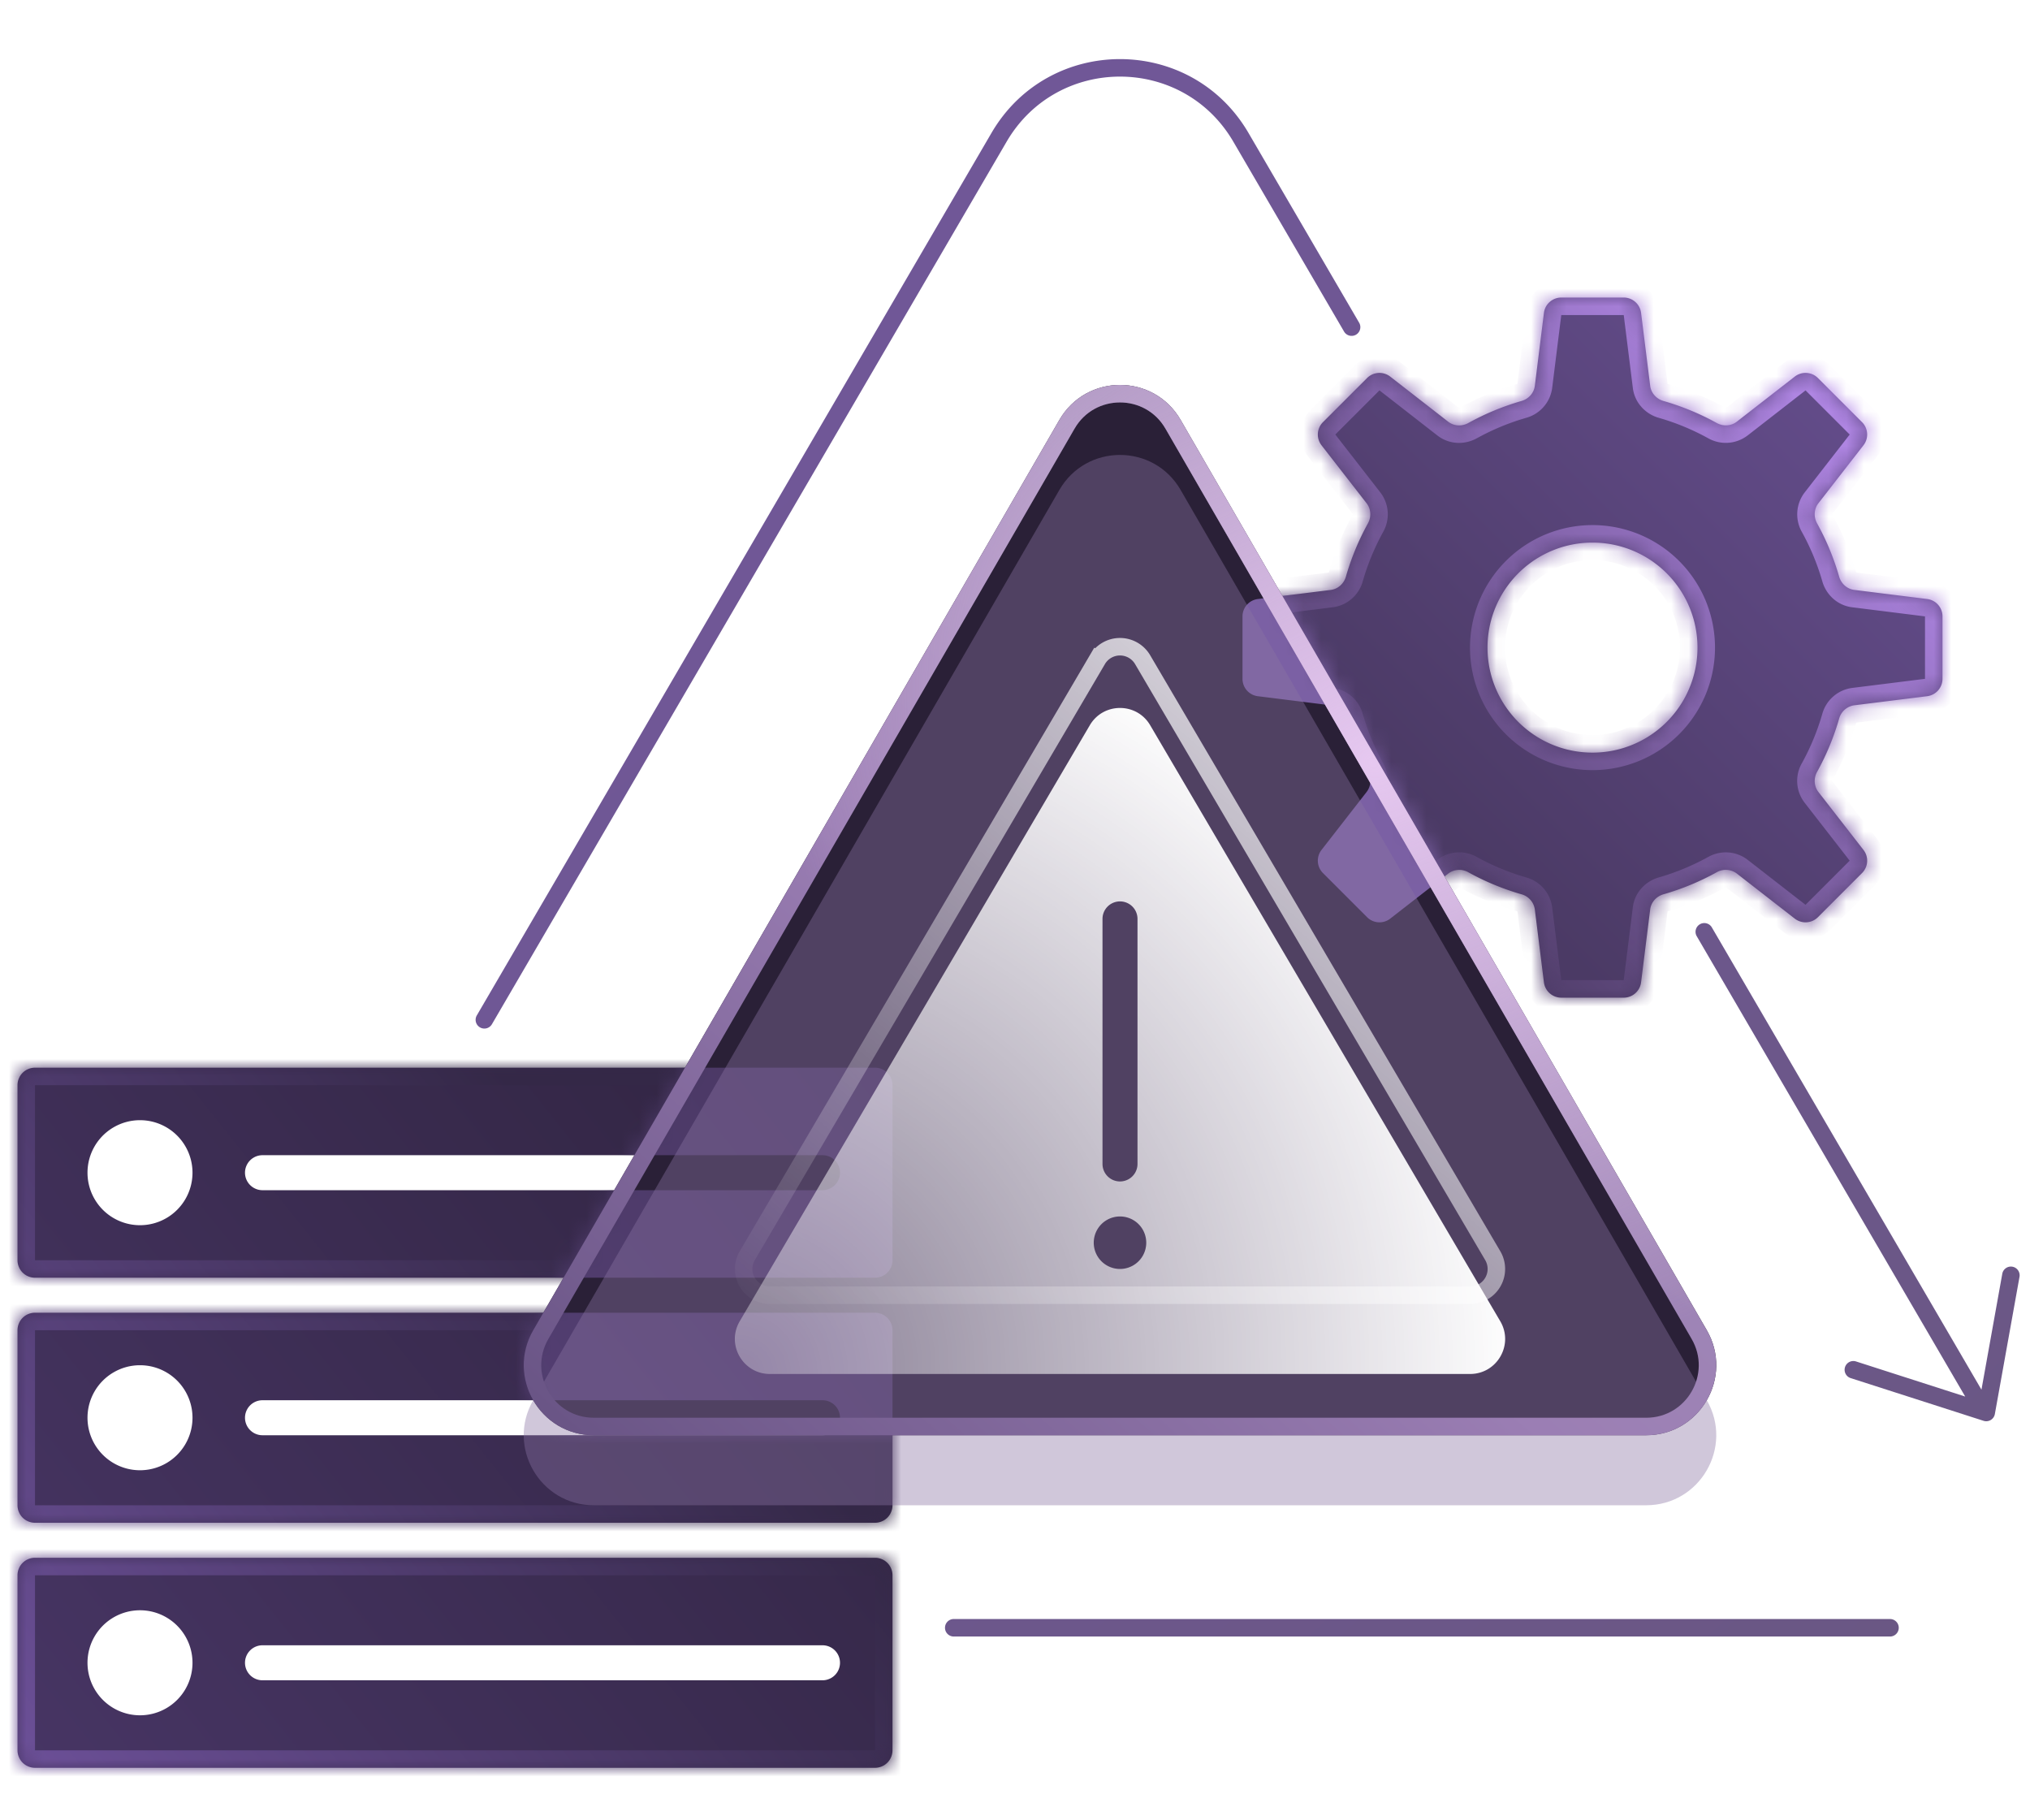 <svg xmlns="http://www.w3.org/2000/svg" width="116" height="104" fill="none"><path fill="url(#a)" fill-rule="evenodd" d="M71.341 7.594c-3.28-5.623-11.404-5.623-14.684 0l-29.405 50.41a.5.5 0 1 0 .864.503L57.52 8.097c2.894-4.96 10.063-4.96 12.957 0l6.317 10.83a.5.5 0 1 0 .863-.504zm26.47 45.377a.5.5 0 0 0-.863.504l15.349 26.314-3.704-1.19-2.53-.814a.5.5 0 1 0-.306.952l2.53.813 5.06 1.626a.5.5 0 0 0 .645-.387l.94-5.231.47-2.616a.5.5 0 0 0-.984-.177l-.47 2.616-.722 4.016zM54.5 92.5a.5.5 0 1 0 0 1H108a.5.5 0 0 0 0-1z" clip-rule="evenodd"/><path fill="url(#b)" fill-rule="evenodd" d="M111 38.784a1 1 0 0 1-.876.992l-4.165.52a1.05 1.05 0 0 0-.865.759 14.6 14.6 0 0 1-1.26 3.044c-.203.366-.181.818.075 1.148l2.576 3.312a1 1 0 0 1-.082 1.321l-2.523 2.523a1 1 0 0 1-1.321.082l-3.312-2.576a1.05 1.05 0 0 0-1.148-.075c-.964.534-1.985.957-3.044 1.26-.401.116-.707.451-.759.866l-.52 4.164a1 1 0 0 1-.992.876h-3.568a1 1 0 0 1-.992-.876l-.52-4.165a1.05 1.05 0 0 0-.759-.865 14.6 14.6 0 0 1-3.044-1.26 1.05 1.05 0 0 0-1.148.075l-3.312 2.576a1 1 0 0 1-1.321-.082l-2.523-2.523a1 1 0 0 1-.082-1.32l2.578-3.313c.257-.33.279-.783.076-1.148a14.6 14.6 0 0 1-1.26-3.044 1.05 1.05 0 0 0-.866-.758l-4.167-.52a1 1 0 0 1-.876-.993v-3.568a1 1 0 0 1 .876-.992l4.167-.52c.415-.052.75-.358.866-.76.303-1.058.725-2.08 1.258-3.043.202-.366.18-.818-.076-1.148l-2.576-3.312a1 1 0 0 1 .082-1.321l2.523-2.523a1 1 0 0 1 1.32-.082l3.313 2.578c.33.257.783.279 1.148.076a14.6 14.6 0 0 1 3.044-1.26c.401-.115.707-.45.759-.866l.52-4.167a1 1 0 0 1 .992-.876h3.568a1 1 0 0 1 .992.876l.52 4.167c.052.415.358.75.76.866 1.058.303 2.08.725 3.043 1.258.366.202.818.18 1.148-.076l3.312-2.576a1 1 0 0 1 1.321.082l2.523 2.523a1 1 0 0 1 .082 1.32l-2.576 3.313c-.256.33-.278.782-.075 1.148.534.964.957 1.985 1.26 3.044.116.401.451.707.866.758l4.164.52a1 1 0 0 1 .876.993zM97 37a6 6 0 1 1-12 0 6 6 0 0 1 12 0" clip-rule="evenodd"/><mask id="d" fill="#fff"><path fill-rule="evenodd" d="M111 38.784a1 1 0 0 1-.876.992l-4.165.52a1.05 1.05 0 0 0-.865.759 14.6 14.6 0 0 1-1.26 3.044c-.203.366-.181.818.075 1.148l2.576 3.312a1 1 0 0 1-.082 1.321l-2.523 2.523a1 1 0 0 1-1.321.082l-3.312-2.576a1.05 1.05 0 0 0-1.148-.075c-.964.534-1.985.957-3.044 1.26-.401.116-.707.451-.759.866l-.52 4.164a1 1 0 0 1-.992.876h-3.568a1 1 0 0 1-.992-.876l-.52-4.165a1.05 1.05 0 0 0-.759-.865 14.6 14.6 0 0 1-3.044-1.26 1.05 1.05 0 0 0-1.148.075l-3.312 2.576a1 1 0 0 1-1.321-.082l-2.523-2.523a1 1 0 0 1-.082-1.32l2.578-3.313c.257-.33.279-.783.076-1.148a14.6 14.6 0 0 1-1.26-3.044 1.05 1.05 0 0 0-.866-.758l-4.167-.52a1 1 0 0 1-.876-.993v-3.568a1 1 0 0 1 .876-.992l4.167-.52c.415-.052.75-.358.866-.76.303-1.058.725-2.08 1.258-3.043.202-.366.18-.818-.076-1.148l-2.576-3.312a1 1 0 0 1 .082-1.321l2.523-2.523a1 1 0 0 1 1.32-.082l3.313 2.578c.33.257.783.279 1.148.076a14.6 14.6 0 0 1 3.044-1.26c.401-.115.707-.45.759-.866l.52-4.167a1 1 0 0 1 .992-.876h3.568a1 1 0 0 1 .992.876l.52 4.167c.052.415.358.75.76.866 1.058.303 2.08.725 3.043 1.258.366.202.818.18 1.148-.076l3.312-2.576a1 1 0 0 1 1.321.082l2.523 2.523a1 1 0 0 1 .082 1.32l-2.576 3.313c-.256.33-.278.782-.075 1.148.534.964.957 1.985 1.26 3.044.116.401.451.707.866.758l4.164.52a1 1 0 0 1 .876.993zM97 37a6 6 0 1 1-12 0 6 6 0 0 1 12 0" clip-rule="evenodd"/></mask><path fill="url(#c)" d="m110.124 39.776-.124-.992zm-4.165.52-.123-.992zm-.865.759.961.276zm-1.26 3.044-.875-.484zm.075 1.148.79-.614zm2.576 3.312.79-.614zm-.082 1.321.707.707zm-2.523 2.523-.707-.707zm-1.321.082-.614.79zm-3.312-2.576.614-.789zm-1.148-.075-.485-.875zm-3.044 1.26-.275-.96zm-.759.866-.992-.124zm-.52 4.164.992.124zm-5.552 0 .992-.124zm-.52-4.165.992-.123zm-.759-.865.276-.96zm-3.044-1.26.484-.875zm-1.148.075.614.79zm-3.312 2.576.614.79zm-3.844-2.605-.707.708zm-.082-1.32-.789-.615zm2.578-3.313.79.615zm.076-1.148-.874.484zm-1.26-3.044.961-.275zm-.866-.758-.124.992zm-4.167-.52-.124.991zm0-5.553.124.992zm4.167-.52-.124-.993zm.866-.76-.962-.275zm1.258-3.043-.875-.484zm-.076-1.148.79-.614zm-2.576-3.312.789-.614zm3.926-3.926.614-.789zm3.312 2.578-.615.79zm1.148.076-.484-.875zm3.044-1.26-.276-.961zm.759-.866.992.124zm.52-4.167-.992-.124zm5.552 0 .992-.124zm.52 4.167.993-.124zm.76.866.275-.961zm3.043 1.258-.484.875zm1.148-.076-.614-.79zm3.312-2.576-.614-.79zm1.321.082.707-.707zm2.523 2.523-.707.707zm.082 1.32.79.615zm-2.576 3.313-.789-.614zm-.075 1.148-.875.485zm1.26 3.044-.961.275zm.866.758-.124.993zm4.164.52.124-.991zm.124 6.545A2 2 0 0 0 112 38.784h-2zm-4.165.52 4.165-.52-.248-1.984-4.164.52zm-.028.043a.1.1 0 0 1 .023-.038l.006-.004h-.001l-.247-1.985a2.05 2.05 0 0 0-1.703 1.475zm-1.347 3.253a15.5 15.5 0 0 0 1.347-3.253l-1.922-.552a13.6 13.6 0 0 1-1.174 2.836zm-.009.05-.002-.008a.1.1 0 0 1 .011-.042l-1.749-.97a2.04 2.04 0 0 0 .161 2.247zm2.576 3.311-2.576-3.312-1.579 1.228 2.576 3.312zm-.165 2.642a2 2 0 0 0 .165-2.642l-1.579 1.228zm-2.523 2.523 2.523-2.523-1.414-1.414-2.523 2.523zm-2.642.165a2 2 0 0 0 2.642-.165l-1.414-1.414zm-3.312-2.576 3.312 2.576 1.228-1.579-3.312-2.576zm-.05.01a.1.1 0 0 1 .043-.011l.008.001 1.227-1.579a2.05 2.05 0 0 0-2.247-.16zm-3.252 1.347a15.6 15.6 0 0 0 3.253-1.347l-.97-1.75a13.6 13.6 0 0 1-2.834 1.174zm-.042.028.004-.006a.1.1 0 0 1 .038-.022l-.551-1.923c-.76.218-1.371.864-1.476 1.703zm-.52 4.164.52-4.164-1.985-.248-.52 4.164zM92.783 58a2 2 0 0 0 1.984-1.752L92.784 56zm-3.568 0h3.568v-2h-3.568zm-1.984-1.752A2 2 0 0 0 89.216 58v-2zm-.52-4.164.52 4.164L89.216 56l-.52-4.164zm-.043-.029a.1.1 0 0 1 .038.023l.004.006 1.985-.248a2.05 2.05 0 0 0-1.475-1.703zm-3.253-1.347a15.6 15.6 0 0 0 3.253 1.347l.552-1.922a13.6 13.6 0 0 1-2.836-1.174zm-.05-.01h.008a.1.1 0 0 1 .042.01l.97-1.75a2.05 2.05 0 0 0-2.247.162zm-3.311 2.577 3.312-2.576-1.228-1.58-3.312 2.577zm-2.642-.165a2 2 0 0 0 2.642.165l-1.228-1.579zm-2.523-2.522 2.523 2.522 1.414-1.414-2.523-2.523zm-.164-2.643a2 2 0 0 0 .164 2.643l1.414-1.415zm2.578-3.312-2.578 3.312 1.578 1.228 2.578-3.311zm-.01-.05a.1.1 0 0 1 .011.043v.008q-.002 0 0 0l1.577 1.228c.52-.668.545-1.556.162-2.248zm-1.346-3.252a15.6 15.6 0 0 0 1.347 3.252l1.749-.97a13.6 13.6 0 0 1-1.174-2.833zm-.029-.042.006.004a.1.1 0 0 1 .023.038l1.922-.551a2.05 2.05 0 0 0-1.703-1.476zm-4.167-.52 4.167.52.248-1.985-4.167-.52zM70 38.783a2 2 0 0 0 1.752 1.984L72 38.784zm0-3.568v3.568h2v-3.568zm1.752-1.984A2 2 0 0 0 70 35.216h2zm4.167-.52-4.167.52.248 1.984 4.167-.52zm.029-.043a.1.1 0 0 1-.023.038l-.006.004.248 1.985a2.05 2.05 0 0 0 1.703-1.476zm1.344-3.252a15.6 15.6 0 0 0-1.344 3.252l1.922.55a13.6 13.6 0 0 1 1.172-2.835zm.01-.05v.008q.003.016-.01.042l1.75.967a2.05 2.05 0 0 0-.162-2.245zm-2.577-3.312 2.577 3.312 1.578-1.228-2.576-3.312zm.165-2.642a2 2 0 0 0-.165 2.642l1.579-1.228zm2.522-2.523-2.522 2.523 1.414 1.414 2.523-2.523zm2.643-.164a2 2 0 0 0-2.643.164l1.415 1.414zm3.312 2.578-3.312-2.578-1.228 1.578 3.311 2.579zm.05-.01a.1.1 0 0 1-.043.011h-.007q0-.002 0 0l-1.229 1.578c.667.519 1.556.544 2.248.16zm3.252-1.346a15.6 15.6 0 0 0-3.252 1.346l.97 1.75c.896-.497 1.847-.891 2.833-1.174zm.042-.029-.004.006a.1.1 0 0 1-.038.023l.551 1.922a2.05 2.05 0 0 0 1.476-1.703zm.52-4.167-.52 4.167 1.985.248.52-4.167zM89.217 16a2 2 0 0 0-1.984 1.752l1.984.248zm3.568 0h-3.568v2h3.568zm1.984 1.752A2 2 0 0 0 92.784 16v2zm.52 4.167-.52-4.167-1.984.248.52 4.167zm.043.029a.1.1 0 0 1-.038-.023l-.004-.006-1.985.248c.105.84.716 1.485 1.476 1.703zm3.252 1.344a15.6 15.6 0 0 0-3.252-1.344l-.55 1.922a13.6 13.6 0 0 1 2.834 1.172zm.05.01h-.007a.1.1 0 0 1-.043-.01l-.968 1.75a2.05 2.05 0 0 0 2.246-.162zm3.312-2.577-3.312 2.577 1.228 1.579 3.312-2.577zm2.642.165a2 2 0 0 0-2.642-.165l1.228 1.579zm2.523 2.523-2.523-2.523-1.414 1.414 2.523 2.523zm.165 2.642a2 2 0 0 0-.165-2.642l-1.414 1.414zm-2.576 3.312 2.576-3.312-1.579-1.228-2.576 3.312zm.01.05a.07.07 0 0 1-.011-.043l.001-.008-1.579-1.227a2.05 2.05 0 0 0-.161 2.247zm1.347 3.252a15.6 15.6 0 0 0-1.347-3.253l-1.75.97c.498.897.891 1.848 1.174 2.834zm.028.042q.001 0 0 0l-.006-.004a.1.1 0 0 1-.022-.038l-1.923.551c.218.76.864 1.371 1.703 1.476zm4.164.52-4.164-.52-.248 1.985 4.164.52zM112 35.217a2 2 0 0 0-1.752-1.984L110 35.216zm0 3.568v-3.568h-2v3.568zM91 44a7 7 0 0 0 7-7h-2a5 5 0 0 1-5 5zm-7-7a7 7 0 0 0 7 7v-2a5 5 0 0 1-5-5zm7-7a7 7 0 0 0-7 7h2a5 5 0 0 1 5-5zm7 7a7 7 0 0 0-7-7v2a5 5 0 0 1 5 5z" mask="url(#d)"/><path fill="url(#e)" fill-rule="evenodd" d="M1 62a1 1 0 0 1 1-1h48a1 1 0 0 1 1 1v10a1 1 0 0 1-1 1H2a1 1 0 0 1-1-1zm10 5a3 3 0 1 1-6 0 3 3 0 0 1 6 0m4-1a1 1 0 1 0 0 2h32a1 1 0 1 0 0-2zM1 76a1 1 0 0 1 1-1h48a1 1 0 0 1 1 1v10a1 1 0 0 1-1 1H2a1 1 0 0 1-1-1zm10 5a3 3 0 1 1-6 0 3 3 0 0 1 6 0m4-1a1 1 0 1 0 0 2h32a1 1 0 1 0 0-2zM2 89a1 1 0 0 0-1 1v10a1 1 0 0 0 1 1h48a1 1 0 0 0 1-1V90a1 1 0 0 0-1-1zm6 9a3 3 0 1 0 0-6 3 3 0 0 0 0 6m6-3a1 1 0 0 1 1-1h32a1 1 0 1 1 0 2H15a1 1 0 0 1-1-1" clip-rule="evenodd"/><mask id="g" fill="#fff"><path fill-rule="evenodd" d="M1 62a1 1 0 0 1 1-1h48a1 1 0 0 1 1 1v10a1 1 0 0 1-1 1H2a1 1 0 0 1-1-1zm0 14a1 1 0 0 1 1-1h48a1 1 0 0 1 1 1v10a1 1 0 0 1-1 1H2a1 1 0 0 1-1-1zm1 13a1 1 0 0 0-1 1v10a1 1 0 0 0 1 1h48a1 1 0 0 0 1-1V90a1 1 0 0 0-1-1z" clip-rule="evenodd"/></mask><path fill="url(#f)" d="M2 60a2 2 0 0 0-2 2h2zm48 0H2v2h48zm2 2a2 2 0 0 0-2-2v2zm0 10V62h-2v10zm-2 2a2 2 0 0 0 2-2h-2zM2 74h48v-2H2zm-2-2a2 2 0 0 0 2 2v-2zm0-10v10h2V62zm2 12a2 2 0 0 0-2 2h2zm48 0H2v2h48zm2 2a2 2 0 0 0-2-2v2zm0 10V76h-2v10zm-2 2a2 2 0 0 0 2-2h-2zM2 88h48v-2H2zm-2-2a2 2 0 0 0 2 2v-2zm0-10v10h2V76zm2 14v-2a2 2 0 0 0-2 2zm0 10V90H0v10zm0 0H0a2 2 0 0 0 2 2zm48 0H2v2h48zm0 0v2a2 2 0 0 0 2-2zm0-10v10h2V90zm0 0h2a2 2 0 0 0-2-2zM2 90h48v-2H2z" mask="url(#g)"/><path fill="#2A2037" d="M60.537 23.99c1.54-2.664 5.386-2.664 6.926 0L97.53 75.998C99.072 78.665 97.147 82 94.067 82H33.933c-3.08 0-5.005-3.335-3.463-6.002z"/><mask id="h" width="70" height="61" x="29" y="21" maskUnits="userSpaceOnUse" style="mask-type:alpha"><path fill="#2A2037" d="M60.537 23.99c1.54-2.664 5.386-2.664 6.926 0L97.53 75.998C99.072 78.665 97.147 82 94.067 82H33.933c-3.08 0-5.005-3.335-3.463-6.002z"/></mask><g mask="url(#h)"><g filter="url(#i)"><path fill="url(#j)" fill-rule="evenodd" d="M1 62a1 1 0 0 1 1-1h48a1 1 0 0 1 1 1v10a1 1 0 0 1-1 1H2a1 1 0 0 1-1-1zm10 5a3 3 0 1 1-6 0 3 3 0 0 1 6 0m4-1a1 1 0 1 0 0 2h32a1 1 0 1 0 0-2zM1 76a1 1 0 0 1 1-1h48a1 1 0 0 1 1 1v10a1 1 0 0 1-1 1H2a1 1 0 0 1-1-1zm10 5a3 3 0 1 1-6 0 3 3 0 0 1 6 0m4-1a1 1 0 1 0 0 2h32a1 1 0 1 0 0-2zM2 89a1 1 0 0 0-1 1v10a1 1 0 0 0 1 1h48a1 1 0 0 0 1-1V90a1 1 0 0 0-1-1zm6 9a3 3 0 1 0 0-6 3 3 0 0 0 0 6m6-3a1 1 0 0 1 1-1h32a1 1 0 1 1 0 2H15a1 1 0 0 1-1-1" clip-rule="evenodd"/></g><g filter="url(#k)"><path fill="url(#l)" fill-rule="evenodd" d="M111 38.784a1 1 0 0 1-.876.992l-4.165.52a1.05 1.05 0 0 0-.865.759 14.6 14.6 0 0 1-1.26 3.044c-.203.366-.181.818.075 1.148l2.576 3.312a1 1 0 0 1-.082 1.321l-2.523 2.523a1 1 0 0 1-1.321.082l-3.312-2.576a1.05 1.05 0 0 0-1.148-.075c-.964.534-1.985.957-3.044 1.26-.401.116-.707.451-.759.866l-.52 4.164a1 1 0 0 1-.992.876h-3.568a1 1 0 0 1-.992-.876l-.52-4.165a1.05 1.05 0 0 0-.759-.865 14.6 14.6 0 0 1-3.044-1.26 1.05 1.05 0 0 0-1.148.075l-3.312 2.576a1 1 0 0 1-1.321-.082l-2.523-2.523a1 1 0 0 1-.082-1.32l2.578-3.313c.257-.33.279-.783.076-1.148a14.6 14.6 0 0 1-1.26-3.044 1.05 1.05 0 0 0-.866-.758l-4.167-.52a1 1 0 0 1-.876-.993v-3.568a1 1 0 0 1 .876-.992l4.167-.52c.415-.052.75-.358.866-.76.303-1.058.725-2.08 1.258-3.043.202-.366.18-.818-.076-1.148l-2.576-3.312a1 1 0 0 1 .082-1.321l2.523-2.523a1 1 0 0 1 1.32-.082l3.313 2.578c.33.257.783.279 1.148.076a14.6 14.6 0 0 1 3.044-1.26c.401-.115.707-.45.759-.866l.52-4.167a1 1 0 0 1 .992-.876h3.568a1 1 0 0 1 .992.876l.52 4.167c.052.415.358.75.76.866 1.058.303 2.08.725 3.043 1.258.366.202.818.18 1.148-.076l3.312-2.576a1 1 0 0 1 1.321.082l2.523 2.523a1 1 0 0 1 .082 1.32l-2.576 3.313c-.256.33-.278.782-.075 1.148.534.964.957 1.985 1.26 3.044.116.401.451.707.866.758l4.164.52a1 1 0 0 1 .876.993zM97 37a6 6 0 1 1-12 0 6 6 0 0 1 12 0" clip-rule="evenodd"/></g></g><g filter="url(#m)"><path fill="#8974A4" fill-opacity=".4" d="M60.537 23.99c1.54-2.664 5.386-2.664 6.926 0L97.53 75.998C99.072 78.665 97.147 82 94.067 82H33.933c-3.08 0-5.005-3.335-3.463-6.002z" shape-rendering="geometricPrecision"/></g><path stroke="url(#n)" stroke-linecap="square" stroke-miterlimit="10" d="M60.97 24.24c1.348-2.33 4.713-2.33 6.06 0l30.067 52.008c1.35 2.334-.335 5.252-3.03 5.252H33.933c-2.695 0-4.38-2.918-3.03-5.252z"/><path stroke="url(#o)" stroke-linecap="square" stroke-miterlimit="10" d="M60.97 24.24c1.348-2.33 4.713-2.33 6.06 0l30.067 52.008c1.35 2.334-.335 5.252-3.03 5.252H33.933c-2.695 0-4.38-2.918-3.03-5.252z"/><g filter="url(#p)"><path fill="url(#q)" fill-rule="evenodd" d="M65.725 37.435c-.773-1.316-2.676-1.316-3.45 0L42.27 71.487c-.783 1.333.178 3.013 1.725 3.013h40.01c1.547 0 2.508-1.68 1.725-3.013zM64 47.5a1 1 0 0 1 1 1v14a1 1 0 0 1-2 0v-14a1 1 0 0 1 1-1m0 21a1.5 1.5 0 1 0 0-3 1.5 1.5 0 0 0 0 3" clip-rule="evenodd" shape-rendering="geometricPrecision"/></g><path stroke="url(#r)" stroke-linecap="square" stroke-miterlimit="10" d="M62.707 37.689a1.5 1.5 0 0 1 2.586 0L85.3 71.74A1.5 1.5 0 0 1 84.005 74h-40.01a1.5 1.5 0 0 1-1.294-2.26L62.707 37.69l-.431-.254z"/><defs><linearGradient id="a" x1="48" x2="115" y1="22.5" y2="94" gradientUnits="userSpaceOnUse"><stop stop-color="#705797"/><stop offset=".954" stop-color="#6A5784"/></linearGradient><linearGradient id="b" x1="111.234" x2="71.234" y1="17" y2="57" gradientUnits="userSpaceOnUse"><stop offset=".143" stop-color="#634C8A"/><stop offset=".742" stop-color="#4B3A65"/></linearGradient><linearGradient id="c" x1="111.234" x2="71.234" y1="17" y2="57" gradientUnits="userSpaceOnUse"><stop offset=".136" stop-color="#B58AEA"/><stop offset=".765" stop-color="#554170"/></linearGradient><linearGradient id="e" x1="1" x2="51" y1="101" y2="61" gradientUnits="userSpaceOnUse"><stop stop-color="#473564"/><stop offset="1" stop-color="#302440"/></linearGradient><linearGradient id="f" x1="1" x2="51" y1="101" y2="61" gradientUnits="userSpaceOnUse"><stop stop-color="#6C5098"/><stop offset=".725" stop-color="#342847"/></linearGradient><linearGradient id="j" x1="1" x2="51" y1="101" y2="61" gradientUnits="userSpaceOnUse"><stop stop-color="#5F4785"/><stop offset="1" stop-color="#493762"/></linearGradient><linearGradient id="l" x1="111.234" x2="71.234" y1="17" y2="57" gradientUnits="userSpaceOnUse"><stop offset=".143" stop-color="#7B61A8"/><stop offset=".742" stop-color="#7B60A4"/></linearGradient><linearGradient id="n" x1="101.289" x2="37.958" y1="18" y2="91.227" gradientUnits="userSpaceOnUse"><stop offset=".328" stop-color="#A38DB8"/><stop offset=".588" stop-color="#9B7EB4"/><stop offset=".962" stop-color="#6A5586"/></linearGradient><linearGradient id="r" x1="87.5" x2="48.015" y1="34.5" y2="80.895" gradientUnits="userSpaceOnUse"><stop stop-color="#fff"/><stop offset="1" stop-color="#fff" stop-opacity="0"/></linearGradient><filter id="i" width="62" height="52" x="-5" y="55" color-interpolation-filters="sRGB" filterUnits="userSpaceOnUse"><feFlood flood-opacity="0" result="BackgroundImageFix"/><feBlend in="SourceGraphic" in2="BackgroundImageFix" result="shape"/><feGaussianBlur result="effect1_foregroundBlur_4279_18943" stdDeviation="3"/></filter><filter id="k" width="52" height="52" x="65" y="11" color-interpolation-filters="sRGB" filterUnits="userSpaceOnUse"><feFlood flood-opacity="0" result="BackgroundImageFix"/><feBlend in="SourceGraphic" in2="BackgroundImageFix" result="shape"/><feGaussianBlur result="effect1_foregroundBlur_4279_18943" stdDeviation="3"/></filter><filter id="m" width="76.147" height="68.008" x="25.927" y="21.992" color-interpolation-filters="sRGB" filterUnits="userSpaceOnUse"><feFlood flood-opacity="0" result="BackgroundImageFix"/><feColorMatrix in="SourceAlpha" result="hardAlpha" values="0 0 0 0 0 0 0 0 0 0 0 0 0 0 0 0 0 0 127 0"/><feOffset dy="4"/><feGaussianBlur stdDeviation="2"/><feComposite in2="hardAlpha" operator="out"/><feColorMatrix values="0 0 0 0 0 0 0 0 0 0 0 0 0 0 0 0 0 0 0.25 0"/><feBlend in2="BackgroundImageFix" result="effect1_dropShadow_4279_18943"/><feBlend in="SourceGraphic" in2="effect1_dropShadow_4279_18943" result="shape"/></filter><filter id="p" width="56.017" height="50.052" x="35.992" y="34.448" color-interpolation-filters="sRGB" filterUnits="userSpaceOnUse"><feFlood flood-opacity="0" result="BackgroundImageFix"/><feColorMatrix in="SourceAlpha" result="hardAlpha" values="0 0 0 0 0 0 0 0 0 0 0 0 0 0 0 0 0 0 127 0"/><feOffset dy="4"/><feGaussianBlur stdDeviation="3"/><feComposite in2="hardAlpha" operator="out"/><feColorMatrix values="0 0 0 0 0 0 0 0 0 0 0 0 0 0 0 0 0 0 0.25 0"/><feBlend in2="BackgroundImageFix" result="effect1_dropShadow_4279_18943"/><feBlend in="SourceGraphic" in2="effect1_dropShadow_4279_18943" result="shape"/></filter><radialGradient id="o" cx="0" cy="0" r="1" gradientTransform="rotate(135 30.24 38.008)scale(31.82 36.792)" gradientUnits="userSpaceOnUse"><stop stop-color="#E6C8F0"/><stop offset="1" stop-color="#E6C8F0" stop-opacity="0"/></radialGradient><radialGradient id="q" cx="0" cy="0" r="1" gradientTransform="matrix(44.017 -38.052 37.652 43.554 41.992 74.5)" gradientUnits="userSpaceOnUse"><stop stop-color="#fff" stop-opacity=".3"/><stop offset=".781" stop-color="#fff"/></radialGradient></defs></svg>